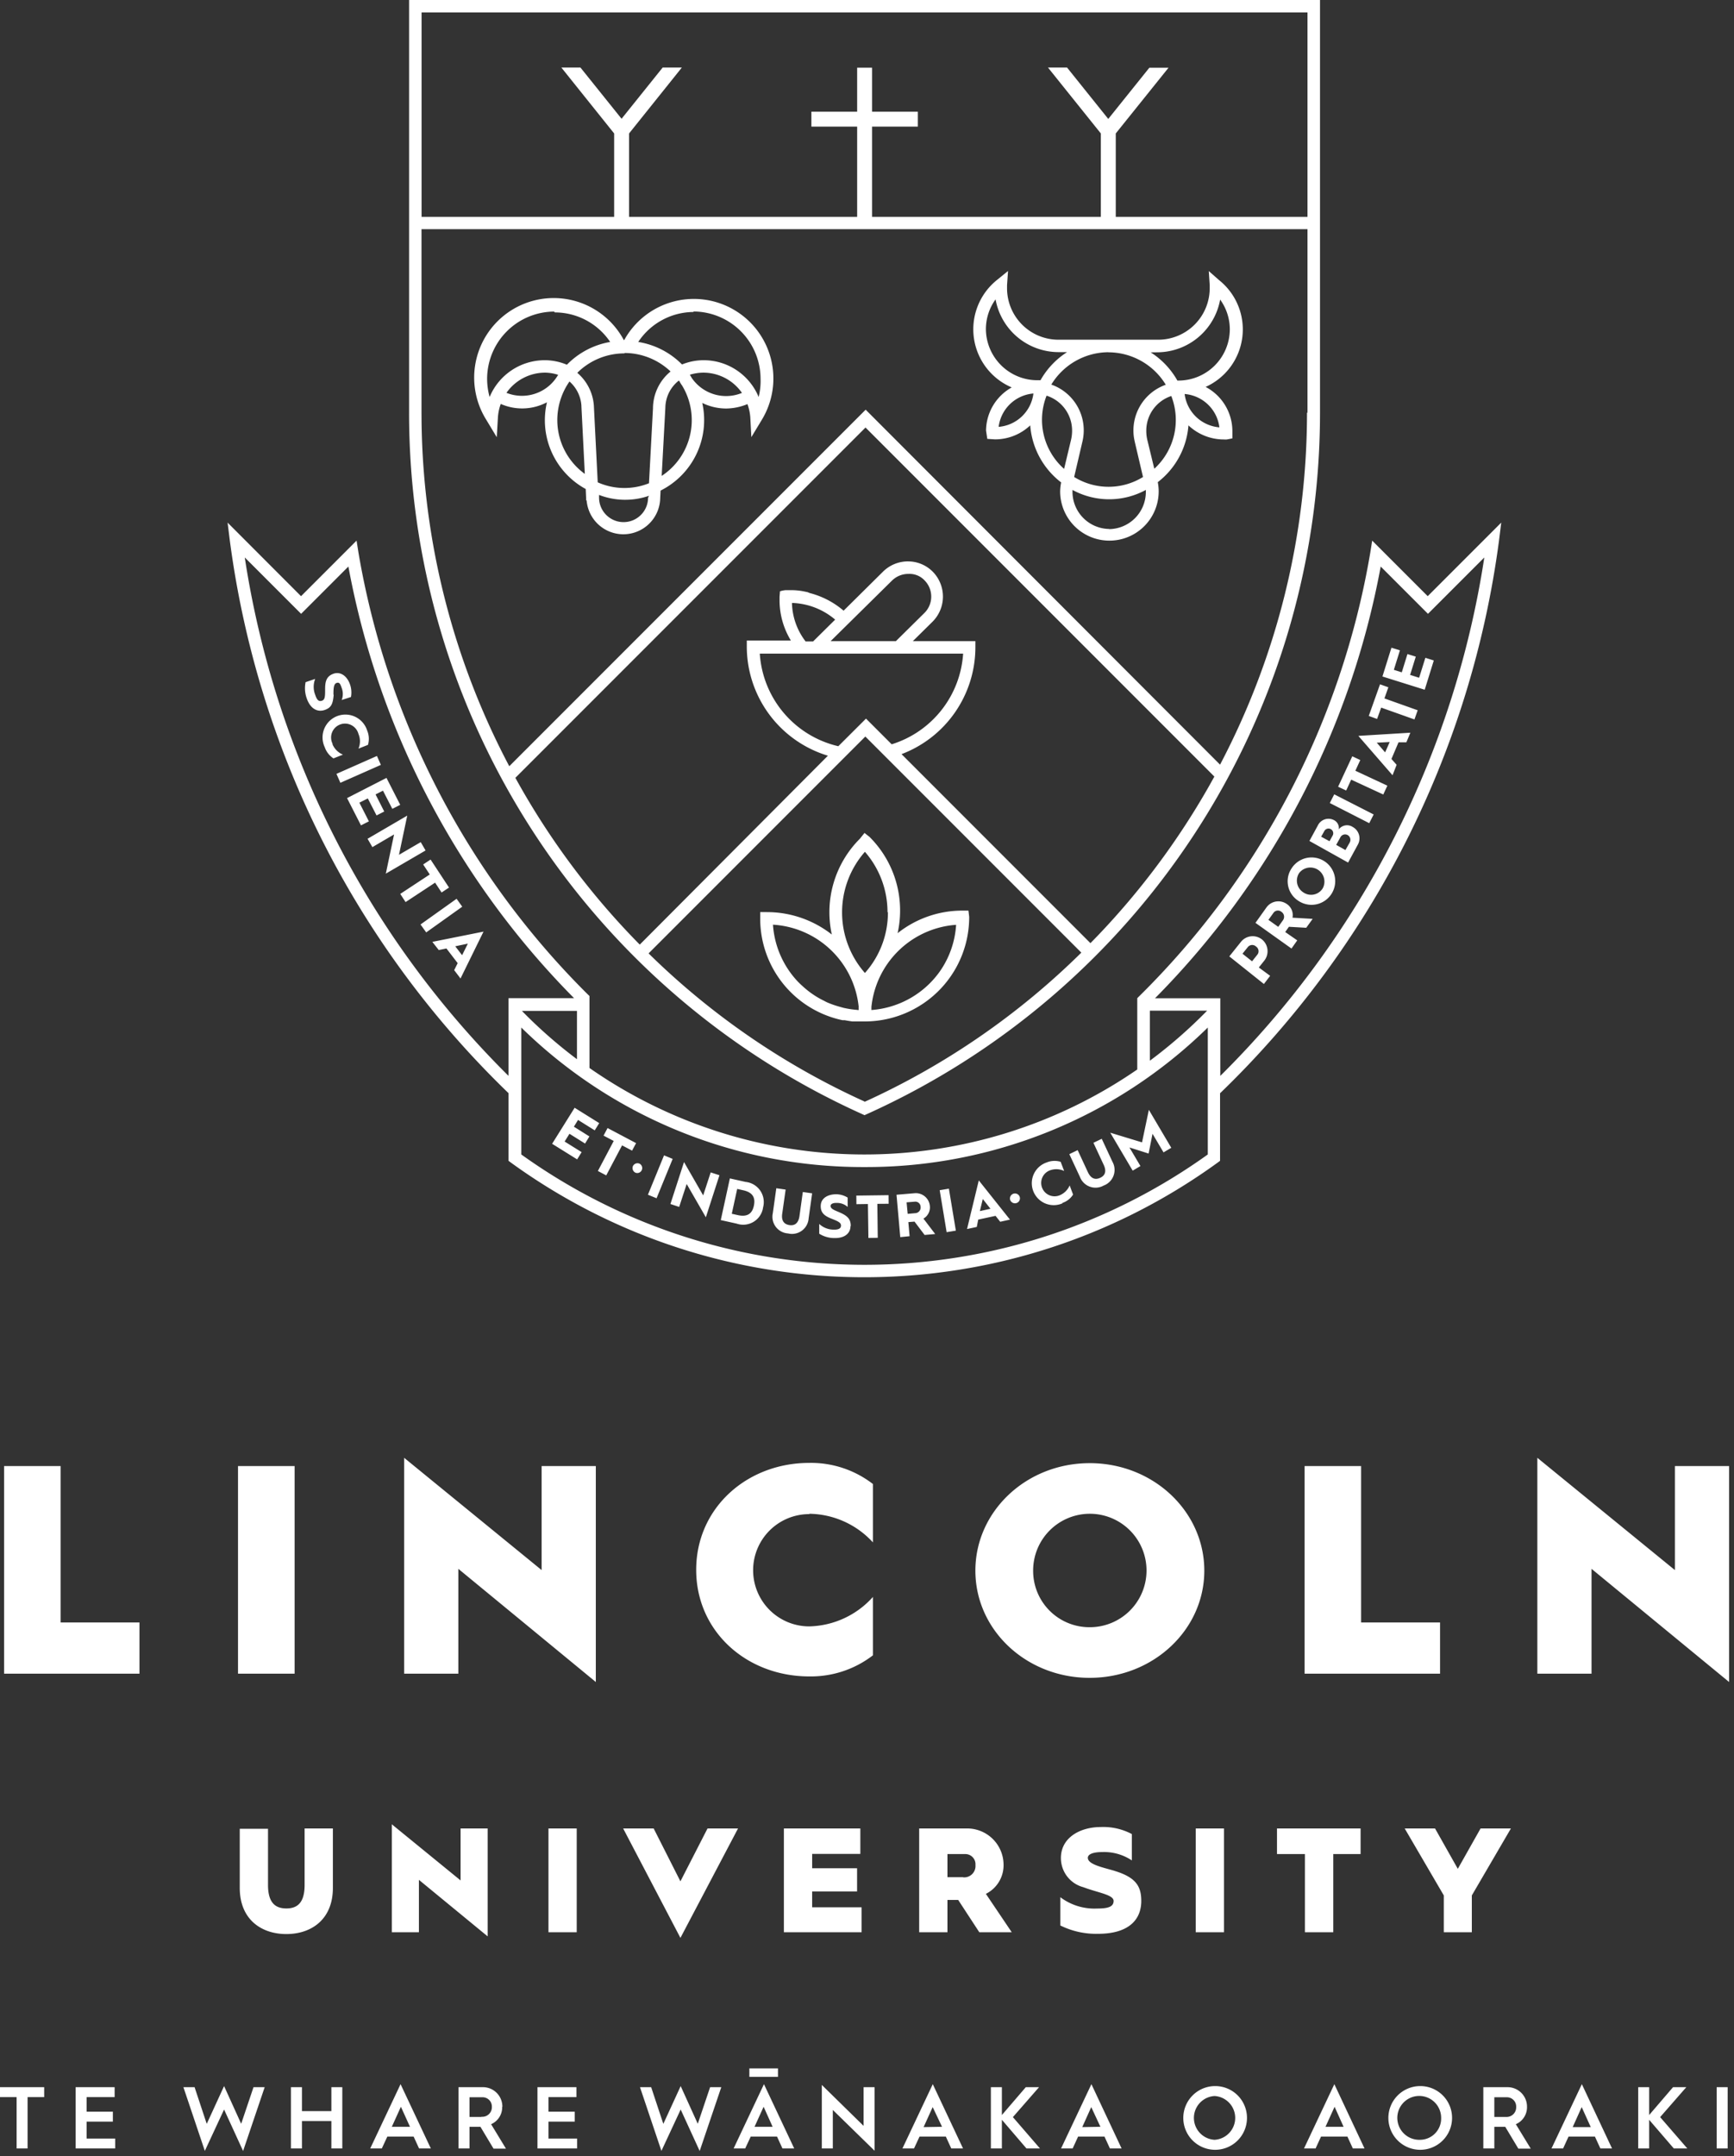 <svg width="140" height="174" xmlns="http://www.w3.org/2000/svg"><rect width="100%" height="100%" fill="#333333" stroke="none"/><path d="m18.092 168.35 1.38 3.042.996-2.954h.902l-1.743 5.149-1.535-3.346-1.554 3.339-1.73-5.143h.902l.982 2.962 1.4-3.049Zm36.865 0 1.38 3.042.996-2.954h.902l-1.744 5.149-1.534-3.346-1.555 3.339-1.73-5.143h.902l.983 2.962 1.4-3.049Zm11.395-.094 3.372 3.305v-3.124h.888v5.13l-3.372-3.292v3.11h-.888v-5.13Zm31.709.094a2.564 2.564 0 0 1 2.618 2.571 2.571 2.571 0 1 1-2.618-2.571Zm16.557 0a2.564 2.564 0 0 1 2.619 2.571 2.571 2.571 0 1 1-2.619-2.571Zm-75.66.088a1.568 1.568 0 0 1 1.602 1.568l-.014.013a1.488 1.488 0 0 1-.895 1.407l1.198 1.972h-1.003l-1.057-1.763h-.881v1.75h-.889v-4.947Zm82.728 0a1.568 1.568 0 0 1 1.601 1.568v.013a1.488 1.488 0 0 1-.901 1.407l1.204 1.972h-1.002l-1.057-1.763h-.882v1.75h-.888v-4.947Zm-112.431 0v.8H6.993v1.178h2.12v.801h-2.12v1.367h2.309v.8H6.105v-4.946h3.15Zm66.056-.243 2.443 5.19h-.95l-.437-.956H74.24l-.444.956h-.935l2.45-5.19Zm12.808 0 2.437 5.19h-.943l-.437-.956h-2.134l-.437.956h-.936l2.45-5.19Zm-7.229.243v2.248l1.932-2.249h1.07l-2.113 2.417 2.187 2.53h-1.09l-1.986-2.315v2.316h-.888v-4.947h.888Zm-34.347 0v.8h-2.261v1.178h2.12v.801h-2.12v1.367h2.315v.8h-3.204v-4.946h3.15Zm81.173-.243 2.437 5.19h-.942l-.438-.956h-2.134l-.437.956h-.936l2.45-5.19Zm-19.983 0 2.436 5.19h-.942l-.438-.956h-2.133l-.438.956h-.935l2.45-5.19Zm-104.166.243v.8h-1.34v4.147H1.34v-4.147H0v-.8h3.567Zm135.921 0v4.947h-.888v-4.947h.888Zm-107.147-.243 2.444 5.19h-.95l-.437-.956h-2.127l-.444.956h-.936l2.45-5.19Zm-7.962.243v1.931h2.376v-1.931h.882v4.947h-.882v-2.215h-2.376v2.215h-.889v-4.947h.889Zm108.77 0v2.248l1.93-2.249h1.071l-2.113 2.417 2.194 2.53h-1.09l-1.993-2.315v2.316h-.882v-4.947h.882Zm-71.468-.243 2.443 5.19h-.949l-.438-.956h-2.126l-.445.956h-.935l2.45-5.19Zm53.578 1.083a1.77 1.77 0 1 0-.64 3.407 1.716 1.716 0 0 0 1.736-1.764 1.77 1.77 0 0 0-1.096-1.643Zm-17.198-.127a1.77 1.77 0 0 0 0 3.534 1.77 1.77 0 0 0 0-3.534Zm29.642.895-.727 1.616h1.46l-.733-1.616Zm-52.4 0-.733 1.616 1.488-.027-.754-1.589Zm12.803 0-.727 1.616 1.467-.027-.74-1.589Zm19.647-.027-.734 1.616h1.46l-.726-1.616Zm-46.1 0-.733 1.616h1.46l-.726-1.616Zm-29.285 0-.733 1.616h1.467l-.734-1.616Zm89.297-.767h-1.016v1.588h.942a.774.774 0 0 0 .822-.807.747.747 0 0 0-.748-.781Zm-82.741 0h-1.016v1.588h.942l.04-.013a.774.774 0 0 0 .822-.808.747.747 0 0 0-.788-.767Zm23.888-2.329v.68h-2.31v-.68h2.31ZM52.776 147.56l2.16 4.267 2.188-4.267h2.463l-4.65 8.83-4.624-8.83h2.463Zm-21.141-.337 5.552 4.53v-4.193h2.188v8.71l-5.553-4.564v4.227h-2.187v-8.71Zm-4.759.337v4.799c0 2.53-1.723 3.722-3.756 3.722-2.033 0-3.762-1.192-3.762-3.722v-4.772h2.281v4.53c0 1.44.593 1.897 1.481 1.897.889 0 1.474-.457 1.474-1.898v-4.556h2.282Zm61.997-.115a4.907 4.907 0 0 1 2.51.566v2.127a4.038 4.038 0 0 0-2.389-.674c-.794 0-1.164.196-1.164.465 0 .552 1.292.787 2.174 1.057l.013.006c1.683.519 2.127 1.225 2.127 2.417 0 1.548-1.056 2.652-3.486 2.652a6.509 6.509 0 0 1-3.05-.673v-2.282c.849.64 1.894.963 2.955.915.828 0 1.347-.108 1.347-.612 0-.505-1.239-.653-2.444-1.11a2.43 2.43 0 0 1-1.81-2.357c0-1.642 1.548-2.497 3.217-2.497Zm26.99.115 1.838 3.257 1.837-3.257h2.45l-3.156 5.404v2.969h-2.262v-2.969l-3.157-5.404h2.45Zm-37.84 0a2.935 2.935 0 0 1 3.002 2.88 2.578 2.578 0 0 1-1.427 2.397l2.087 3.096h-2.619l-1.703-2.605h-.868v2.605h-2.282v-8.373Zm20.798 0v8.373H96.54v-8.373h2.282Zm-52.258 0v8.373h-2.281v-8.373h2.281Zm22.899 0v2.053h-3.89v1.157h3.627v1.871h-3.628v1.28h3.992v2.012h-6.274v-8.373h6.173Zm40.39 0v2.066h-2.207v6.307h-2.288v-6.307h-2.255v-2.066h6.75Zm-31.89 2.066h-1.467v1.864h1.272v.014a.915.915 0 0 0 .99-.99.821.821 0 0 0-.794-.888Zm-45.331-31.978 11.099 9.06v-8.394h4.375v17.426l-11.1-9.133v8.46h-4.374v-17.419Zm91.491 0 11.106 9.06v-8.394h4.375v17.426l-11.106-9.133v8.46h-4.375v-17.419Zm-36.144.43c5.142 0 9.255 3.898 9.255 8.677s-4.133 8.649-9.255 8.649c-5.122 0-9.228-3.864-9.228-8.65 0-4.785 4.106-8.675 9.228-8.675Zm-22.642-.02a8.164 8.164 0 0 1 5.142 1.704v4.711a7.08 7.08 0 0 0-5.142-2.309v.027a4.53 4.53 0 1 0 0 9.06 7.108 7.108 0 0 0 5.142-2.376v4.712a8.205 8.205 0 0 1-5.142 1.702c-5.042 0-9.127-3.62-9.127-8.601 0-4.981 4.085-8.63 9.127-8.63Zm-41.55.256v16.753h-4.57v-16.753h4.57Zm-18.893 0v12.62h6.368v4.133H.33v-16.753h4.563Zm105 0v12.62h6.374v4.133H105.33v-16.753h4.563Zm-18.665 5.191a4.577 4.577 0 0 0-7.814 3.25 4.544 4.544 0 0 0 4.564 4.563 4.577 4.577 0 0 0 3.25-7.813Zm29.98-81.329-.182 1.46a75.728 75.728 0 0 1-22.521 44.592v5.452l-.209.155c-17.013 12.32-40.016 12.32-57.03 0l-.208-.155V88.22a75.708 75.708 0 0 1-22.501-44.584l-.182-1.461 5.93 5.937 4.483-4.483.154.97a65.76 65.76 0 0 0 18.503 35.639l.148.14v5.81a38.796 38.796 0 0 0 44.228.12v-5.754l.135-.135a65.713 65.713 0 0 0 18.678-35.82l.154-.97 4.483 4.483 5.937-5.937ZM97.515 82.923a39.395 39.395 0 0 1-27.717 11.26 39.388 39.388 0 0 1-27.71-11.26v10.244c16.568 11.873 38.859 11.873 55.427 0ZM67.523 96.378c.324.006.64.1.915.27v.753a1.265 1.265 0 0 0-.875-.323c-.323-.014-.504.094-.504.242-.007.256.404.377.767.539.64.282.862.558.862 1.083h-.02c0 .572-.452 1.003-1.347.97a2.275 2.275 0 0 1-1.178-.35v-.788c.31.29.72.454 1.144.458.384.013.606-.074.613-.317.007-.242-.222-.35-.747-.558-.525-.209-.909-.438-.889-1.057.02-.62.586-.922 1.26-.922Zm4.22.074.007.693-.915.007.033 2.74-.754.013-.04-2.74-.929.014-.007-.693 2.605-.034Zm2.073-.155a1.137 1.137 0 0 1 1.259 1.023c.047.414-.157.816-.518 1.023l.949 1.245-.855.075-.814-1.077-.499.04.101 1.137-.753.075-.303-3.42Zm-11.14-.404.755.108-.276 1.945c-.088.592.175.862.585.922.411.06.72-.134.808-.727l.27-1.945.753.108-.283 2.02a1.346 1.346 0 0 1-1.628 1.224l-.014-.007a1.346 1.346 0 0 1-1.252-1.629l.283-2.019Zm13.936.035.562 3.387-.744.123-.561-3.387.743-.123Zm2.414-.667 2.517 3.163-.787.175-.377-.478-1.4.303-.115.592-.787.169.949-3.924Zm-20.098-.162 1.265.283a1.636 1.636 0 0 1 1.414 2.066v.014a1.622 1.622 0 0 1-2.134 1.285l-1.279-.283.734-3.365Zm-3.702-1.32 1.548 2.693.606-1.858.707.23-1.098 3.392-1.548-2.686-.605 1.851-.707-.236 1.097-3.385Zm4.294 2.168-.437 2.006.484.108c.848.188 1.178-.189 1.3-.761.12-.572-.014-1.057-.869-1.245l-.478-.108Zm14.343 1.03-.666.054.088.929.592-.054a.458.458 0 0 0 .45-.519.424.424 0 0 0-.464-.41Zm5.486-.215-.236.975.855-.188-.619-.787Zm5.17-2.955c.355-.143.75-.16 1.117-.047l.282.74a1.474 1.474 0 0 0-1.157-.047 1.08 1.08 0 1 0 .767 2.02c.376-.146.677-.437.834-.809l.276.74a1.636 1.636 0 0 1-.861.674v.034a1.77 1.77 0 1 1-1.259-3.305Zm-2.686 2.524c.21-.062.43.054.498.262a.397.397 0 0 1-.27.498.41.41 0 0 1-.504-.262.404.404 0 0 1 .276-.498Zm-28.22-3.092.697.286-1.3 3.177-.697-.286 1.3-3.177Zm35.34-1.337.862 1.85a1.346 1.346 0 0 1-.713 1.926l.009-.005-.113.058a1.346 1.346 0 0 1-.85.082l-.14-.04a1.346 1.346 0 0 1-.81-.782l-.862-1.85.673-.324.828 1.784c.255.538.605.626.989.45.384-.174.538-.504.283-1.05l-.828-1.776.673-.323Zm-39.9-.868 2.303 1.218-.323.606-.808-.424-1.279 2.423-.673-.357 1.279-2.423-.821-.43.323-.613ZM51.1 94.11a.41.41 0 0 1 .532-.202.4.4 0 0 1-.317.733.41.41 0 0 1-.215-.531Zm41.657-4.544 1.81 3.063-.626.37-.888-1.5-.316 1.594-1.549-.491.889 1.5-.626.371-1.81-3.062 2.564.78.552-2.625Zm-46.362-.168 1.986 1.239-.364.585-1.346-.841-.336.545 1.252.787-.35.573-1.26-.788-.39.626 1.374.855-.364.585-2.02-1.258 1.818-2.908ZM106.575 0v33.304l-.004.732a62.078 62.078 0 0 1-36.564 55.867l-.209.094-.202-.094a62.078 62.078 0 0 1-36.568-56.6V0h73.547Zm-36.71 59.44-17.5 17.5a60.503 60.503 0 0 0 17.433 11.953l.007.027a60.577 60.577 0 0 0 17.5-12.041l-17.44-17.44ZM19.762 44.987a74.759 74.759 0 0 0 21.296 41.839v-6.273h5.29a66.709 66.709 0 0 1-18.22-34.832l-3.816 3.816Zm100.08 0-4.55 4.55-3.817-3.816a66.676 66.676 0 0 1-18.22 34.839h5.27v6.266a74.752 74.752 0 0 0 21.316-41.839Zm-22.38 36.575h-4.624v4.039a39.038 39.038 0 0 0 4.624-4.039Zm-50.878.02H42.14a38.446 38.446 0 0 0 4.443 3.898v-3.897ZM69.798 67.22l.404.317a8.366 8.366 0 0 1 2.47 5.956c.001.612-.067 1.221-.202 1.818a8.407 8.407 0 0 1 5.217-1.824h.504l.06.504a8.414 8.414 0 0 1-3.741 7.014l-.282.18a8.434 8.434 0 0 1-4.43 1.247h-.976a9.345 9.345 0 0 1-.626-.101h-.175a8.373 8.373 0 0 1-6.643-8.225v-.498h.505l.337.005a8.501 8.501 0 0 1 4.94 1.805 8.38 8.38 0 0 1 2.261-7.727l.377-.47Zm-7.39 7.404a7.404 7.404 0 0 0 2.019 4.604c.108.108.215.215.33.316.197.184.404.357.619.519.141.107.296.208.45.31.205.13.416.249.634.356.12.06.235.128.363.182.315.134.639.246.97.336l.316.088c.37.083.745.14 1.124.168l-.007.007h.1v-.04l-.004-.119.005-.117a7.404 7.404 0 0 0-6.92-6.61Zm14.787.01-.19.016a7.404 7.404 0 0 0-6.648 6.604v.256a7.437 7.437 0 0 0 5.492-3.07l.178-.261a7.363 7.363 0 0 0 1.168-3.548v.003Zm23 1.37a1.212 1.212 0 0 1 1.695-.189c.514.42.6 1.171.196 1.697l-.451.565.915.673-.505.66-2.793-2.228Zm-61.157-.821-1.857 3.782-.512-.673.283-.565-.909-1.185-.619.128-.518-.66 4.132-.827Zm30.794-6.442a7.404 7.404 0 0 0 0 9.78 7.323 7.323 0 0 0 1.857-4.907h-.033a7.404 7.404 0 0 0-1.824-4.873Zm31.232 7.522a.451.451 0 0 0-.325.178l-.424.525.774.613.418-.525a.435.435 0 0 0 .102-.35.458.458 0 0 0-.197-.316l-.06-.049a.451.451 0 0 0-.288-.076Zm-63.29-.111-1.017.215.552.72.464-.935ZM103 72.758c.313-.057.635.014.895.197.363.24.544.677.458 1.104l1.629.094-.519.72-1.4-.08-.296.423.97.673-.465.66-2.908-2.073.869-1.218c.178-.263.455-.443.767-.5ZM69.88 34.502l-28.27 28.27a61.115 61.115 0 0 0 10.043 13.46l15.191-15.245a9.214 9.214 0 0 1-6.549-8.79v-.505h3.56a6.24 6.24 0 0 1-.915-3.21v-.317l.034-.444c.144-.048.293-.08.444-.094h.323c.382-.01.763.023 1.138.094l.323.067.162.068a6.825 6.825 0 0 1 2.746 1.427l3.177-3.144a2.854 2.854 0 0 1 2.019-.834l.206.007c.685.049 1.33.347 1.813.84a2.867 2.867 0 0 1-.054 4.04l-1.568 1.547h5.048v.505a9.228 9.228 0 0 1-5.963 8.616L88.04 76.114l.602-.619a61.142 61.142 0 0 0 8.971-12.05l.433-.775L69.88 34.502Zm-33.016 38.03.457.64-2.91 2.075-.458-.641 2.911-2.074Zm66.34.951-.092.004a.437.437 0 0 0-.299.188l-.403.559.794.565.363-.512a.478.478 0 0 0-.114-.706.438.438 0 0 0-.34-.094Zm1.07-3.395a1.912 1.912 0 1 1 .545 2.604 1.871 1.871 0 0 1-.545-2.604Zm-69.509-.72 1.488 2.26-.6.398-.524-.794-2.383 1.568-.43-.66 2.382-1.568-.532-.808.6-.397Zm71.637.818a1.138 1.138 0 0 0-1.522.285 1.124 1.124 0 0 0 .363 1.555 1.104 1.104 0 0 0 1.555-.343 1.138 1.138 0 0 0-.396-1.497ZM32.88 65.82l-.667 3.164 1.757-1.023.39.673-3.21 1.87.666-3.163-1.75 1.023-.39-.673 3.204-1.87Zm74.064.31a.956.956 0 0 1 .742.047c.287.134.451.44.403.754a.835.835 0 0 1 1.124-.195 1.043 1.043 0 0 1 .398 1.46l-.768 1.414-3.123-1.744.673-1.238a.956.956 0 0 1 .551-.498Zm1.859 1.258a.43.43 0 0 0-.592.202l-.33.593.747.417.336-.592a.444.444 0 0 0-.161-.62Zm-1.356-.474a.384.384 0 0 0-.522.151l-.256.458.673.364.25-.451a.376.376 0 0 0-.145-.522Zm-76.243-4.136 1.11 2.174-.639.323-.754-1.467-.599.303.7 1.38-.62.316-.706-1.373-.68.343.768 1.508-.64.323-1.124-2.201 3.184-1.63Zm76.52 1.326 3.184 1.625-.359.702-3.183-1.626.358-.701Zm1.456-3.07.646.303-.397.862 2.584 1.205-.33.713-2.59-1.198-.405.875-.652-.303 1.144-2.456Zm-78.747-.027.318.72-3.269 1.445-.318-.72 3.27-1.445Zm83.438-1.877-.323.774h-.633l-.572 1.346.418.471-.33.842-2.76-3.177 4.2-.256Zm-8.306-40.634H34.031v14.808l.005.745a61.048 61.048 0 0 0 7.082 27.787l28.774-28.774 28.613 28.646a61.035 61.035 0 0 0 7.02-28.41l.04.006V18.496ZM26.42 58.393a1.844 1.844 0 0 1 3.222.555c.156.369.18.78.068 1.164l-.768.303c.16-.378.16-.805 0-1.184a1.124 1.124 0 1 0-2.08.814h-.026c.159.388.467.696.854.855l-.767.303a1.77 1.77 0 0 1-.707-.909 1.844 1.844 0 0 1 .204-1.9Zm85.782 1.49-1.043.054.673.781.37-.834ZM77.76 52.75H61.344a8.218 8.218 0 0 0 6.34 7.471l2.235-2.228 2.073 2.073a8.218 8.218 0 0 0 5.769-7.316Zm33.66 2.477.673.236-.316.901 2.685.956-.262.74-2.686-.955-.33.915-.672-.242.908-2.551Zm-84.498-.855c.592-.209 1.124.216 1.346.889.107.318.13.659.068.989l-.748.242c.12-.312.12-.657 0-.969-.107-.323-.181-.491-.424-.404-.242.088-.242.532-.242.95h.02c-.067.72-.175 1.043-.74 1.231-.566.188-1.151-.087-1.447-.97a2.423 2.423 0 0 1-.081-1.278l.774-.263a1.75 1.75 0 0 0 0 1.28c.128.39.263.565.532.484.269-.08.269-.364.269-.936 0-.572.08-1.036.673-1.245Zm85.42-2.1.687.209-.492 1.575.64.202.458-1.474.673.208-.458 1.474.727.23.505-1.61.68.216-.734 2.362-3.413-1.07.727-2.322Zm-48.4-3.614a5.284 5.284 0 0 0 1.103 3.11h.6l1.77-1.75.013-.014a5.64 5.64 0 0 0-3.487-1.346Zm9.422-2.343a1.878 1.878 0 0 0-1.346.539l-4.954 4.886h5.27l2.289-2.261a1.858 1.858 0 0 0 .04-2.625 1.663 1.663 0 0 0-1.299-.539Zm8.023-24.446-.08 1.151v.27a4.153 4.153 0 0 0 4.173 4.125h8.01a4.16 4.16 0 0 0 4.18-4.126v-.276l-.075-1.137.835.734a5.088 5.088 0 0 1-1.09 8.615 4.038 4.038 0 0 1 2.16 3.534v.619l-.444.087a1.73 1.73 0 0 1-.243 0 4.16 4.16 0 0 1-2.86-1.137 6.388 6.388 0 0 1-2.477 4.584c.049.243.073.491.074.74a3.978 3.978 0 1 1-7.956 0c.006-.242.033-.483.081-.72a6.414 6.414 0 0 1-2.497-4.604 4.14 4.14 0 0 1-2.84 1.13l-.626-.04-.101-.673a4.038 4.038 0 0 1 2.073-3.48 5.096 5.096 0 0 1-3.054-3.999 5.102 5.102 0 0 1 1.862-4.67l.895-.727Zm-36.62 2.185a6.421 6.421 0 0 1 5.598 3.388h.034a6.421 6.421 0 1 1 11.106 6.442l-.842 1.393-.087-1.622a3.944 3.944 0 0 0-.229-1.043 4.61 4.61 0 0 1-1.716.356 4.402 4.402 0 0 1-1.932-.45 6.36 6.36 0 0 1-3.365 7.073l-.04.795-.02.176a2.975 2.975 0 0 1-5.91-.176h-.034l-.04-.922a6.32 6.32 0 0 1-3.13-7 4.28 4.28 0 0 1-3.73.134c-.124.34-.2.696-.228 1.057l-.094 1.629-.848-1.407a6.421 6.421 0 0 1 5.507-9.823Zm47.746 15.484a6.192 6.192 0 0 1-5.923 0v.127a3.002 3.002 0 0 0 2.975 3.023l-.027.013a3.002 3.002 0 0 0 2.975-3.022 1.003 1.003 0 0 0 0-.141Zm-44.147.403v.223l.006.147a1.979 1.979 0 0 0 3.952-.148l.08-.154a5.87 5.87 0 0 1-4.038-.068Zm2.067-11.455-.014.033a5.385 5.385 0 0 0-3.81 1.569 3.83 3.83 0 0 1 1.347 2.82l.303 6.017a5.31 5.31 0 0 0 4.139.074l.323-6.058v-.06a3.857 3.857 0 0 1 1.42-2.901 5.418 5.418 0 0 0-3.708-1.494Zm39.058-.061a5.425 5.425 0 0 0-4.61 2.612 3.91 3.91 0 0 1 2.517 4.576l-.673 2.881a5.284 5.284 0 0 0 5.56 0l-.674-2.874-.04-.2a3.91 3.91 0 0 1 2.551-4.37 5.432 5.432 0 0 0-4.617-2.618ZM54.81 30.712a2.82 2.82 0 0 0-1.09 2.188l-.297 5.506a5.385 5.385 0 0 0 1.65-7.29 2.221 2.221 0 0 1-.21-.343Zm-8.831.075a5.438 5.438 0 0 0-.983 3.089 5.36 5.36 0 0 0 2.221 4.368l-.269-5.337-.008-.202a2.847 2.847 0 0 0-.961-1.918Zm38.52 1.144a5.297 5.297 0 0 0 1.414 5.91l.565-2.363c.053-.234.08-.473.08-.714a2.955 2.955 0 0 0-2.059-2.833Zm10.07.027a2.941 2.941 0 0 0-2.02 2.827c0 .238.027.475.08.706l.567 2.336.145-.135a5.331 5.331 0 0 0 1.308-5.512Zm1.076-.162a3.083 3.083 0 0 0 2.807 2.692 3.083 3.083 0 0 0-2.807-2.692Zm-12.21-.04a3.083 3.083 0 0 0-2.806 2.692 3.083 3.083 0 0 0 2.807-2.692Zm-38.674-6.61a5.438 5.438 0 0 0-5.432 5.432c.002.494.07.985.202 1.46a4.826 4.826 0 0 1 4.456-2.968 4.638 4.638 0 0 1 1.783.364 6.401 6.401 0 0 1 3.494-1.838 5.385 5.385 0 0 0-4.49-2.383Zm11.213-.007.027.04a5.385 5.385 0 0 0-4.47 2.417 6.408 6.408 0 0 1 3.534 1.817 4.644 4.644 0 0 1 1.737-.343 4.806 4.806 0 0 1 4.449 2.968c.12-.48.172-.973.155-1.467a5.438 5.438 0 0 0-5.432-5.432Zm.78 4.934a3.897 3.897 0 0 0-1.056.168c.06.095.108.189.168.283a3.365 3.365 0 0 0 4.039 1.185 3.803 3.803 0 0 0-3.15-1.636Zm-12.74 0a3.816 3.816 0 0 0-3.124 1.629 3.365 3.365 0 0 0 4.173-1.454 3.648 3.648 0 0 0-1.05-.175Zm54.499-5.896a5.176 5.176 0 0 1-5.11 4.254l-.497.006a6.455 6.455 0 0 1 2.154 2.276h.06a4.153 4.153 0 0 0 4.173-4.126c0-.866-.273-1.71-.78-2.41Zm-18.126-.027c-.51.7-.786 1.544-.788 2.41a4.16 4.16 0 0 0 4.18 4.126h.229a6.42 6.42 0 0 1 2.147-2.269h-.673a5.176 5.176 0 0 1-5.102-4.254Zm25.18-23.147H34.037V17.5h15.548v-6.73l-4.261-5.318h1.541l3.319 4.133 3.318-4.133h1.548l-4.26 5.317V17.5h18.415v-7.283H65.51V9.012h3.695V5.46h1.205v3.553h3.695v1.205H70.41V17.5H88.88v-6.73l-4.267-5.318h1.54l3.326 4.146 3.318-4.133h1.548l-4.26 5.304V17.5h15.48V1.003Z" fill="#FFF" fill-rule="evenodd"/></svg>